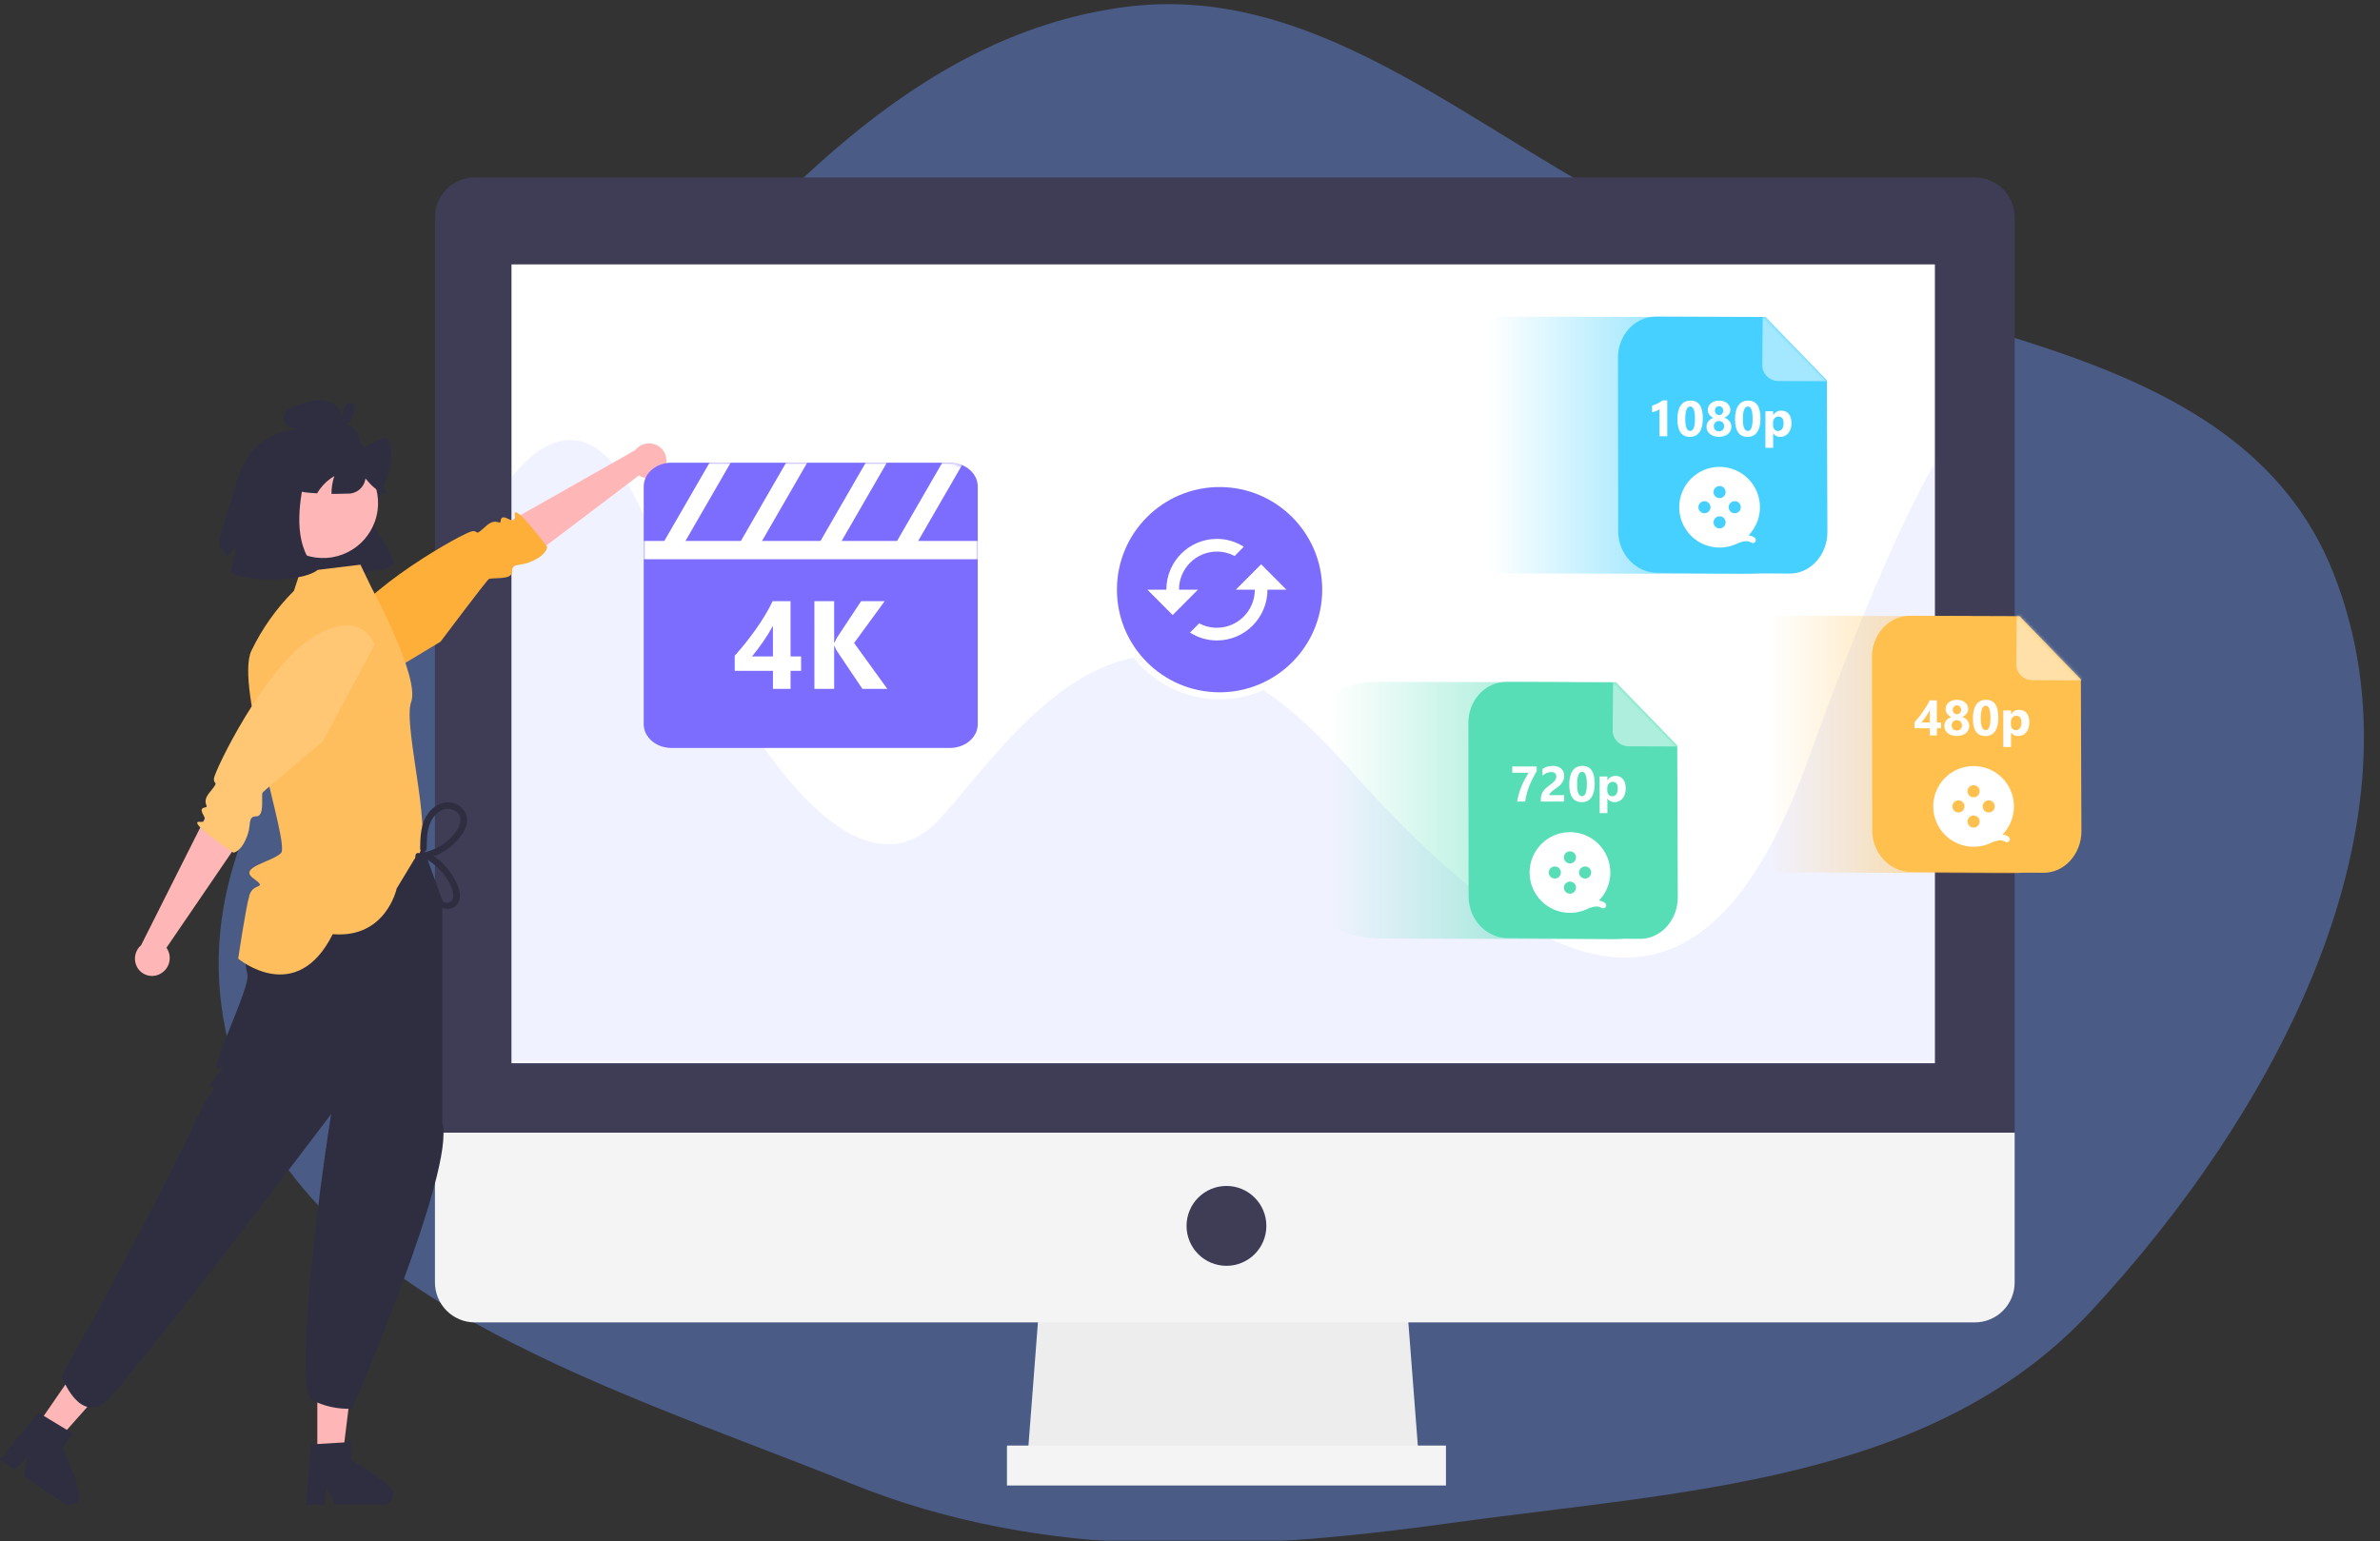 <svg fill="none" height="443" viewBox="0 0 684 443" width="684" xmlns="http://www.w3.org/2000/svg" xmlns:xlink="http://www.w3.org/1999/xlink"><rect x="0" y="0" width="684" height="443" fill="#333333" stroke="none"/><linearGradient id="a" gradientUnits="userSpaceOnUse" x1="493" x2="428" y1="128" y2="128"><stop offset="0" stop-color="#45d0ff" stop-opacity=".69"/><stop offset="1" stop-color="#45d0ff" stop-opacity="0"/></linearGradient><linearGradient id="b" gradientUnits="userSpaceOnUse" x1="473" x2="382.5" y1="239" y2="239"><stop offset="0" stop-color="#57deb7" stop-opacity=".83"/><stop offset="1" stop-color="#57deb7" stop-opacity="0"/></linearGradient><linearGradient id="c" gradientUnits="userSpaceOnUse" x1="571.374" x2="508.5" y1="214" y2="214"><stop offset="0" stop-color="#ffc04c" stop-opacity=".66"/><stop offset="1" stop-color="#ffc04c" stop-opacity="0"/></linearGradient><mask id="d" height="443" maskUnits="userSpaceOnUse" width="627" x="57" y="0"><path d="m57 0h627v443h-627z" fill="#c4c4c4"/></mask><mask id="e" height="230" maskUnits="userSpaceOnUse" width="410" x="147" y="76"><path d="m556.08 76h-409.08v229.618h409.08z" fill="#fff"/></mask><mask id="f" height="82" maskUnits="userSpaceOnUse" width="96" x="185" y="133"><path d="m273 133h-80c-2.122 0-4.157.72-5.657 2.001-1.5 1.282-2.343 3.02-2.343 4.832v68.334c0 1.812.843 3.55 2.343 4.832 1.5 1.281 3.535 2.001 5.657 2.001h80c2.122 0 4.157-.72 5.657-2.001 1.5-1.282 2.343-3.02 2.343-4.832v-68.334c0-1.812-.843-3.55-2.343-4.832-1.5-1.281-3.535-2.001-5.657-2.001z" fill="#7c6dff"/></mask><mask id="g" height="74" maskUnits="userSpaceOnUse" width="61" x="465" y="91"><path clip-rule="evenodd" d="m507.414 91.114c-10.743-.039-31.363-.114-31.363-.114-6.191-.023-11.075 5.293-11.051 11.874l.065 49.825c.023 6.58 5.061 11.933 11.252 11.955l37.704.216c6.191.224 11.19-5.373 11.166-11.954 0 0-.118-32.936-.157-43.632z" fill="#45d0ff" fill-rule="evenodd"/></mask><mask id="h" height="74" maskUnits="userSpaceOnUse" width="61" x="422" y="196"><path clip-rule="evenodd" d="m464.414 196.114c-10.743-.04-31.363-.114-31.363-.114-6.191-.023-11.075 5.293-11.051 11.874l.065 49.825c.023 6.58 5.061 11.933 11.252 11.955l37.704.216c6.191.224 11.19-5.373 11.166-11.954 0 0-.118-32.936-.157-43.632z" fill="#45d0ff" fill-rule="evenodd"/></mask><mask id="i" height="74" maskUnits="userSpaceOnUse" width="61" x="538" y="177"><path clip-rule="evenodd" d="m580.414 177.114c-10.743-.04-31.363-.114-31.363-.114-6.191-.023-11.075 5.293-11.051 11.874l.065 49.825c.023 6.58 5.061 11.933 11.252 11.955l37.704.216c6.191.224 11.19-5.373 11.166-11.954 0 0-.118-32.936-.157-43.632z" fill="#f6c56b" fill-rule="evenodd"/></mask><g mask="url(#d)"><path clip-rule="evenodd" d="m477.952 64.833c68.163 31.892 165.206 30.029 192.741 100.075 28.324 72.056-17.221 155.545-69.976 212.233-45.744 49.155-117.505 51.456-184.003 60.679-59.159 8.205-116.592 11.032-171.975-11.306-71.473-28.827-164.699-55.099-179.98-130.649-15.264-75.465 64.299-132.224 115.104-190.09 40.354-45.961 82.246-95.367 142.828-103.688 57.496-7.897 102.701 38.154 155.261 62.746z" fill="#6d96ff" fill-opacity=".4" fill-rule="evenodd"/></g><path d="m407.919 421.262h-112.786l3.821-49.752h105.138z" fill="#ededed"/><path d="m415.562 415.524h-126.167v11.482h126.167z" fill="#f4f4f4"/><path d="m567.536 51h-431.065c-3.042 0-5.96 1.21-8.111 3.363-2.151 2.153-3.36 5.074-3.36 8.119v263.107h454v-263.107c.001-1.508-.295-3.001-.871-4.394-.575-1.393-1.42-2.659-2.484-3.725-1.065-1.066-2.329-1.912-3.72-2.489-1.392-.577-2.883-.874-4.389-.874z" fill="#3f3d56"/><path d="m125 325.589v43.052c0 1.508.297 3.001.874 4.394.576 1.393 1.421 2.658 2.486 3.725 1.065 1.066 2.33 1.911 3.721 2.488 1.392.577 2.883.874 4.39.874h431.065c1.506 0 2.997-.297 4.389-.874 1.391-.577 2.655-1.423 3.72-2.489 1.064-1.066 1.909-2.332 2.484-3.725.576-1.393.872-2.886.871-4.393v-43.052z" fill="#f4f4f4"/><path d="m556.08 76h-409.08v229.618h409.08z" fill="#fff"/><g mask="url(#e)"><path d="m185.956 150.509c-21.587-52.854-47.638-6.394-57.965 23.443l-14.991 151.315 487.703 22.733c3.997-15.155 9.594-71.182 0-174.048-11.993-128.583-51.469-36.941-81.451 45.466-29.981 82.406-74.454 66.067-132.919 0-58.464-66.068-92.443-10.656-115.929 15.628-23.486 26.285-57.465-18.47-84.448-84.537z" fill="#767dff" opacity=".1"/></g><path d="m352.478 363.859c6.335 0 11.47-5.14 11.47-11.482 0-6.341-5.135-11.481-11.47-11.481s-11.47 5.14-11.47 11.481c0 6.342 5.135 11.482 11.47 11.482z" fill="#3f3d56"/><path d="m67.922 138.891c-1.165 4.626-4.962 13.929-4.995 18.727l.262-.34c.712.909 1.496 1.759 2.345 2.541 1.12-1.55 2.551-2.85 4.201-3.816-.689 2.089-.952 4.296-.775 6.489 2.675 5.624 10.988 1.827 15.981.495 5.861 5.113 12.816 5.709 21.2 1.172 2.506-.081 5.294-.303 6.827-1.999 1.534-1.696-6.442-10.368-5.789-12.54 4.657-15.474 4.394-13.791-1.709-19.691-1.343-1.299-1.633-3.469-3.215-4.667-2.195-1.66-5.24-1.849-8.037-1.951.715-.059 1.403-.301 1.997-.703s1.075-.95 1.396-1.592c.271-.639.361-1.341.258-2.028-.102-.686-.392-1.332-.838-1.864-1.198-1.488-3.357-2.154-5.348-2.123-1.948.131-3.865.562-5.682 1.276-1.196.325-2.324.863-3.33 1.586-.475.342-.833.822-1.028 1.374-.195.552-.217 1.15-.062 1.715.235.509.583.958 1.016 1.314.433.356.941.609 1.486.742.834.226 1.695.34 2.559.34-3.967.024-7.833 1.255-11.083 3.53-4.062 2.932-6.467 7.388-7.638 12.013z" fill="#2f2e41"/><path d="m108.215 148.296c2.039-8.484-3.187-17.015-11.672-19.054-8.485-2.038-17.015 3.188-19.054 11.673-2.038 8.484 3.187 17.015 11.672 19.054 8.485 2.038 17.016-3.188 19.054-11.673z" fill="#ffb6b6"/><path d="m82.305 138.259c1.281 2.62 3.995 3.151 6.468 3.377.78.073 1.563.134 2.35.176.235-.393.489-.781.759-1.152 1.12-1.55 2.551-2.85 4.201-3.816-.546 1.651-.823 3.379-.821 5.118 1.478.013 2.959-.013 4.443-.079 1.276.095 2.539-.303 3.53-1.113.99-.81 1.632-1.969 1.792-3.239 1.63 2.001 3.487 3.841 5.762 4.414 2.657.566-1.546-.665-.222-3.036 1.078-1.752 1.51-3.967 1.75-6.081.282-2.513.241-5.358-1.171-6.736-1.132-1.117-5.593 2.458-7.111 2.777-3.347.719 3.101-1.59-.029-.202l-.191.657c.102-3.44-1.553-6.512-3.957-7.358-1.621-.563-3.427-.186-5.178.211-2.263.411-4.453 1.151-6.5 2.198-2.338 1.284-4.221 3.259-5.394 5.655-1.248 2.602-1.587 5.966-.482 8.229z" fill="#2f2e41"/><path d="m96.976 120.592c-.161-.025.248-.021.109.002.068-.014.136-.033.201-.057.011-.004.16-.075.062-.024.223-.101.412-.265.544-.471.306-.505.525-1.057.647-1.635.15-.761.459-1.483.907-2.116.129-.17.295-.307.487-.4.191-.094.402-.14.615-.137.213.004.422.057.611.157.188.099.35.242.473.416.397.633.231 1.502.104 2.194-.131.718-.377 1.411-.728 2.052-.593 1.05-1.478 1.904-2.547 2.46-1.237.649-2.651.883-4.031.666-.185-.049-.352-.151-.48-.293-.128-.142-.213-.318-.242-.507s-.004-.383.074-.558c.078-.175.206-.323.366-.426l2.089-1.207c.11-.067.231-.111.358-.131.127-.021.256-.015.381.015s.242.084.346.159c.104.076.192.171.259.28.067.11.112.232.132.358.02.127.015.257-.015.381-.03.125-.084.243-.16.347s-.171.192-.28.259l-2.089 1.206-.282-1.784c.287.042.577.052.866.029.31-.011.617-.066.912-.163.284-.077.559-.185.821-.322.167-.088.33-.185.487-.29.057-.038.114-.077.169-.117-.004.003.233-.182.13-.096.261-.222.501-.467.717-.734.076-.094.144-.194.204-.3.105-.172.2-.35.284-.533.169-.386.29-.792.359-1.208.033-.176.058-.353.073-.531-.002-.096.002-.192.013-.288.052-.232.002.131.109.213l.449.245c.079.013.161.007.238-.016.077-.024.148-.064.207-.118.04-.075.031-.062-.027.038-.066.117-.125.239-.176.364-.109.292-.203.591-.282.893-.16.642-.389 1.265-.682 1.858-.285.598-.751 1.092-1.333 1.41-.582.318-1.249.444-1.906.361-.251-.063-.467-.221-.603-.442s-.178-.485-.12-.737c.065-.25.224-.464.444-.599.22-.134.483-.179.735-.123z" fill="#2f2e41"/><path d="m91.198 418.77 7.25-.001 3.449-27.964h-10.7z" fill="#ffb6b6"/><path d="m100.861 419.422v-4.915l-1.906.116-7.758.46-1.796.11-1.373 16.461-.073.883h5.148l.166-.877.748-3.983 1.931 3.983.423.877h13.648c.812-.006 1.589-.331 2.163-.906s.897-1.353.901-2.165c.576-2.69-10.774-8.506-12.22-10.044z" fill="#2f2e41"/><path d="m10.484 410.032 5.969 4.115 18.71-21.068-8.81-6.071z" fill="#ffb6b6"/><path d="m18.069 416.053 2.789-4.046-1.635-.986-6.649-4.025-1.541-.928-10.472 12.774-.561.685 4.238 2.921.634-.627 2.876-2.856-.671 4.376-.149.961 11.237 7.746c.672.456 1.496.63 2.295.482.799-.148 1.507-.605 1.971-1.271 2.001-1.889-4.043-13.118-4.361-15.206z" fill="#2f2e41"/><path d="m191.041 134.466c-.56 1.218-1.574 2.17-2.826 2.653-1.251.483-2.642.458-3.875-.068-.249-.111-.489-.243-.716-.393l-31.123 23.579-9.779-8.28 39.782-22.526c.697-.895 1.671-1.533 2.769-1.816s2.259-.195 3.302.252c1.193.524 2.129 1.501 2.602 2.715.473 1.215.444 2.567-.08 3.761-.018.041-.037.082-.056.123z" fill="#ffb6b6"/><path d="m99.644 200.688s-10.999-2.806-3.294-17.25c7.705-14.444 37.339-30.551 39.391-30.751 2.051-.201.387 1.754 3.94-1.468 2.89-2.62 4.073-.125 4.18-1.399.283-3.359 4.664 2.363 4.082-1.764-.581-4.127 9.317 9.147 9.317 9.147s-.003 2.461-5.202 4.457c-2.92 1.121-4.957.171-4.888 2.683.068 2.512-5.921 1.573-6.697 2.122s-13.873 18.001-13.873 18.001z" fill="#fdaf3a"/><path d="m127.106 261.172.186-1.961-8.063-22.108-34.365 6.626s-17.711 21.819-13.773 36.26c1.068 3.917-12.371 29.929-7.948 27.124 4.423-2.806-4.6 5.003-2.289 5.186s-1.318 2.906-2.006 4.39c-15.83 34.19-41.146 78.831-41.146 78.831s5.265 14.802 13.573 6.526c8.308-8.276 63.885-81.796 63.885-81.796s-.749 4.787-1.794 12.064c-3.227 22.483-8.296 67.745-3.792 70.088 3.595 1.861 7.621 2.733 11.664 2.527 0 0 29.806-68.925 25.868-82.053" fill="#2f2e41"/><path d="m106.786 168.964-3.198-6.648-17.329 2.1-1.792 5.424c-5.022 5.017-9.158 10.847-12.234 17.244-4.795 10.243 11.163 55.489 8.537 58.115s-12.354 4.04-7.978 7.257c4.376 3.217 0 1.16-1.091 4.829-1.091 3.67-3.238 18.277-3.238 18.277s16.66 13.966 27.163-7.04c15.316 1.313 18.38-13.128 18.38-13.128l5.149-8.529c6.681-3.058-3.618-38.077-.992-45.079s-11.378-32.822-11.378-32.822z" fill="#ffbe5e"/><path d="m122.622 243.931c.04-2.572.032-5.342 1.174-7.712.858-1.78 2.45-3.558 4.548-3.706 1.784-.127 3.809.928 3.973 2.867.195 2.305-1.745 4.506-3.317 5.961-1.898 1.744-4.21 2.976-6.716 3.579-.176.053-.333.155-.451.295-.119.14-.195.312-.219.494s.006.367.085.533c.078.166.203.305.36.402 1.995 1.103 3.759 2.582 5.194 4.354 1.326 1.637 2.697 3.799 2.977 5.93.119.908-.042 2.012-1.003 2.391-.913.36-2.024-.109-2.807-.573-1.843-1.226-3.286-2.964-4.154-5-1.07-2.306-1.43-4.879-1.035-7.391.194-1.187-1.623-1.698-1.819-.501-.865 5.273 1.24 11.553 5.958 14.461 2.147 1.323 5.422 1.555 6.5-1.237.976-2.529-.639-5.568-1.989-7.648-1.732-2.668-4.091-4.87-6.87-6.415l-.226 1.724c2.74-.674 5.27-2.013 7.369-3.899 2.007-1.803 4.169-4.479 4.057-7.336-.1-2.569-2.152-4.431-4.611-4.806-2.675-.408-5.061 1.049-6.594 3.162-2.102 2.898-2.217 6.63-2.27 10.071.008.244.111.476.287.646s.411.265.656.265.48-.095.656-.265.279-.402.287-.646z" fill="#2f2e41"/><path d="m46.012 279.951c1.19-.62 2.091-1.679 2.511-2.953.42-1.274.327-2.661-.26-3.867-.123-.244-.266-.476-.428-.696l22.012-32.25-8.753-9.358-20.533 40.846c-.859.741-1.449 1.745-1.677 2.856s-.083 2.266.415 3.285c.288.578.688 1.092 1.175 1.515s1.054.746 1.666.95 1.259.286 1.902.24c.644-.045 1.272-.217 1.849-.506.04-.02.08-.041.12-.062z" fill="#ffb6b6"/><path d="m107.639 185.394s-3.347-10.847-17.392-2.438c-14.046 8.409-28.669 38.804-28.768 40.862-.099 2.059 1.771.3-1.271 4.008-2.474 3.016.077 4.074-1.19 4.244-3.341.449 2.59 4.542-1.561 4.165-4.151-.377 9.597 8.853 9.597 8.853s2.457-.125 4.194-5.416c.976-2.972-.074-4.959 2.438-5.015 2.512-.055 1.278-5.991 1.788-6.793.51-.802 17.294-14.746 17.294-14.746z" fill="#ffc773"/><path d="m85.657 131.881c10.328-11.911-8.031 19.625 5.684 31.919-5.59 4.435-26.093 2.861-24.935 0 1.159-2.862 4.956-30.165 9.031-31.919 4.075-1.755 10.219 0 10.219 0z" fill="#2f2e41"/><path d="m273 133h-80c-2.122 0-4.157.72-5.657 2.001-1.5 1.282-2.343 3.02-2.343 4.832v68.334c0 1.812.843 3.55 2.343 4.832 1.5 1.281 3.535 2.001 5.657 2.001h80c2.122 0 4.157-.72 5.657-2.001 1.5-1.282 2.343-3.02 2.343-4.832v-68.334c0-1.812-.843-3.55-2.343-4.832-1.5-1.281-3.535-2.001-5.657-2.001z" fill="#7c6dff"/><g fill="#fff" mask="url(#f)"><path d="m227.197 172.799.006 15.891 3.023.001.002 4.149-3.024-.001.002 5.167-5.062-.001-.002-5.168-10.987-.005-.001-4.341c.972-1.09 1.979-2.279 3.022-3.568 1.042-1.3 2.05-2.636 3.022-4.006.972-1.371 1.874-2.748 2.705-4.13.843-1.394 1.558-2.724 2.143-3.99zm-11.069 15.887 6.012.002-.003-8.806c-.41.761-.855 1.534-1.335 2.319-.48.774-.984 1.541-1.511 2.302-.527.75-1.06 1.482-1.599 2.197-.539.703-1.06 1.365-1.564 1.986zm38.887 9.331-7.172-.003-7.352-10.954c-.141-.211-.363-.674-.668-1.389h-.088l.004 12.34-5.677-.002-.01-25.207 5.678.002.004 11.918h.088c.141-.328.375-.796.703-1.406l6.957-10.509 6.767.003-8.784 12.02z"/><path d="m185 155.494h96v5.26h-96z"/><path d="m190 157.103h34v5.26h-34z" transform="matrix(.5 -.866 .866 .5 -41.055 243.096)"/><path d="m212 157.103h34v5.26h-34z" transform="matrix(.5 -.866 .866 .5 -30.055 262.149)"/><path d="m235 156.897h34v5.26h-34z" transform="matrix(.5 -.866 .866 .5 -18.377 281.964)"/><path d="m257 156.897h34v5.26h-34z" transform="matrix(.5 -.866 .866 .5 -7.377 301.017)"/></g><circle cx="350.5" cy="169.5" fill="#7c6dff" r="30.5" stroke="#fff" stroke-width="2"/><path d="m362.443 162.201-7.263 7.299h5.447c0 6.04-4.884 10.948-10.895 10.948-1.775.006-3.522-.433-5.085-1.277l-2.651 2.664c2.312 1.478 4.995 2.263 7.736 2.263 8.026 0 14.527-6.533 14.527-14.598h5.448zm-23.607 7.299c0-6.04 4.885-10.948 10.896-10.948 1.834 0 3.577.456 5.084 1.277l2.652-2.664c-2.312-1.478-4.996-2.263-7.736-2.263-8.027 0-14.528 6.533-14.528 14.598h-5.448l7.264 7.299 7.264-7.299z" fill="#fff"/><path clip-rule="evenodd" d="m486.315 91.114c-23.381-.039-68.261-.114-68.261-.114-13.476-.023-24.106 5.302-24.054 11.893l.141 49.909c.051 6.591 11.017 11.953 24.491 11.975l82.064.216c13.475.225 24.356-5.382 24.304-11.974 0 0-.258-32.991-.343-43.704z" fill="url(#a)" fill-rule="evenodd"/><path clip-rule="evenodd" d="m507.414 91.114c-10.743-.039-31.363-.114-31.363-.114-6.191-.023-11.075 5.293-11.051 11.874l.065 49.825c.023 6.58 5.061 11.933 11.252 11.955l37.704.216c6.191.224 11.19-5.373 11.166-11.954 0 0-.118-32.936-.157-43.632z" fill="#45d0ff" fill-rule="evenodd"/><g fill="#fff" mask="url(#g)"><path d="m494.2 134.2c6.406 0 11.6 5.194 11.6 11.6 0 .565-.041 1.129-.122 1.689-.059.402-.138.8-.239 1.194l-.012.047-.009.036-.039.141c-.075.271-.16.539-.255.804l-.029.08c-.559 1.525-1.433 2.916-2.565 4.082.625.084 1.191.295 1.697.638.096.064.178.146.242.241.064.096.109.203.131.316s.022.229-.001.342-.068.22-.133.315-.148.177-.244.24-.204.106-.318.127c-.113.021-.229.019-.341-.005-.113-.025-.22-.071-.314-.137-.829-.563-2.115-.515-3.916.255-.052.026-.104.051-.156.076l-.05.023c-.042.02-.085.04-.127.06l-.024.01c-.05.023-.1.045-.15.067l-.022.009c-.046.02-.092.04-.139.06-.014.005-.028.011-.042.017-.099.041-.2.081-.301.119l-.061.023c-.035.013-.071.026-.106.039l-.067.024c-.043.016-.088.031-.132.047-.055.018-.11.037-.165.055l-.053.016c-.048.016-.097.031-.146.046l-.019.006c-.046.014-.093.028-.14.042l-.057.016c-.034.01-.068.019-.102.028l-.084.023c-.032.009-.064.017-.096.025l-.079.02c-.047.012-.094.023-.141.034l-.031.008c-.282.065-.567.12-.855.165l-.07.011-.021.002c-.562.083-1.129.124-1.697.124-6.406 0-11.6-5.194-11.6-11.6s5.194-11.6 11.6-11.6zm0 14.21c-.461 0-.904.183-1.23.51-.327.326-.51.769-.51 1.23s.183.904.51 1.23c.326.327.769.51 1.23.51.462 0 .904-.183 1.23-.51.327-.326.51-.769.51-1.23s-.183-.904-.51-1.23c-.326-.327-.768-.51-1.23-.51zm4.35-4.35c-.461 0-.904.183-1.23.51-.327.326-.51.769-.51 1.23s.183.904.51 1.23c.326.327.769.51 1.23.51.462 0 .904-.183 1.23-.51.327-.326.51-.769.51-1.23s-.183-.904-.51-1.23c-.326-.327-.768-.51-1.23-.51zm-8.7 0c-.461 0-.904.183-1.23.51-.327.326-.51.769-.51 1.23s.183.904.51 1.23c.326.327.769.51 1.23.51.462 0 .904-.183 1.23-.51.327-.326.51-.769.51-1.23s-.183-.904-.51-1.23c-.326-.327-.768-.51-1.23-.51zm4.35-4.35c-.461 0-.904.183-1.23.51-.327.326-.51.769-.51 1.23s.183.904.51 1.23c.326.327.769.51 1.23.51.462 0 .904-.183 1.23-.51.327-.326.51-.769.51-1.23s-.183-.904-.51-1.23c-.326-.327-.768-.51-1.23-.51z"/><path clip-rule="evenodd" d="m511.009 81.597 15.847-.014c2.259.009 4.337 2.044 4.346 4.545l.07 18.941c.009 2.502-2.053 4.522-4.607 4.513l-15.553-.055c-2.553-.009-4.631-2.044-4.64-4.545l.158-18.825c-.238-2.618 1.825-4.54 4.379-4.56z" fill-rule="evenodd" opacity=".51"/></g><path d="m479.159 115.091.004 10.308-2.215-.001-.003-7.804c-.122.107-.267.21-.436.309-.164.093-.34.18-.527.26-.188.075-.382.14-.584.196-.201.052-.401.089-.597.113l-.001-1.871c.576-.168 1.12-.384 1.631-.646s.972-.55 1.385-.864zm6.522 10.486c-2.4-.001-3.601-1.686-3.602-5.057-.001-1.748.322-3.079.969-3.993.651-.918 1.593-1.377 2.826-1.377 2.343.001 3.516 1.715 3.517 5.141.001 1.707-.32 3.014-.962 3.923-.637.909-1.553 1.364-2.748 1.363zm.095-8.732c-.961-.001-1.441 1.206-1.44 3.62.001 2.274.472 3.41 1.414 3.411.919 0 1.378-1.172 1.377-3.515-.001-2.344-.451-3.516-1.351-3.516zm4.664 5.844c0-.281.039-.55.119-.808.084-.263.208-.504.372-.724.164-.225.368-.424.612-.598.248-.178.539-.323.872-.435-.511-.254-.908-.577-1.189-.971-.282-.399-.422-.839-.422-1.322-.001-.385.079-.741.238-1.069.164-.328.389-.611.675-.85s.625-.424 1.019-.555c.399-.136.832-.204 1.301-.204.478 0 .916.068 1.315.205.398.131.741.316 1.027.555.29.235.515.514.675.837.159.324.239.676.239 1.055.001.478-.149.914-.449 1.308-.3.389-.715.71-1.244.963.328.112.616.258.865.436.248.173.457.373.626.598s.295.471.38.738c.084.263.126.537.127.823 0 .431-.087.825-.26 1.181-.173.352-.419.656-.738.914-.314.253-.691.45-1.132.59-.436.141-.919.211-1.448.21-.521 0-1.001-.068-1.442-.204-.436-.141-.813-.338-1.132-.591-.314-.253-.56-.556-.739-.907-.178-.357-.267-.748-.267-1.175zm2.102-.189c0 .23.035.436.106.619.07.183.171.338.302.464.132.127.286.225.464.296.183.065.387.098.612.098.216 0 .413-.035.591-.105.183-.07.34-.168.471-.295.131-.126.234-.281.309-.464s.112-.387.112-.612c0-.201-.035-.393-.105-.576-.071-.183-.172-.34-.303-.471-.131-.136-.288-.244-.471-.324-.178-.08-.38-.12-.605-.12-.211 0-.408.038-.591.112-.182.071-.339.174-.471.31-.131.131-.234.288-.309.471-.075.182-.112.382-.112.597zm.308-4.464c0 .178.03.346.091.506.066.155.153.291.261.408.107.112.234.201.379.267.15.066.307.099.472.099.168 0 .325-.033.471-.099.145-.065.271-.156.379-.274.113-.117.199-.253.26-.407.066-.155.098-.321.098-.5 0-.182-.03-.351-.091-.506-.061-.159-.148-.295-.261-.408-.107-.117-.236-.208-.386-.274-.146-.066-.303-.099-.471-.099-.179 0-.343.035-.493.106-.145.065-.271.156-.379.274-.103.112-.185.248-.246.407-.056.155-.084.321-.084.5zm9.396 7.548c-2.4-.001-3.6-1.687-3.602-5.057 0-1.749.323-3.08.969-3.994.651-.918 1.593-1.377 2.826-1.377 2.344.001 3.516 1.715 3.518 5.142 0 1.706-.32 3.014-.962 3.923-.637.909-1.553 1.363-2.749 1.363zm.095-8.733c-.961 0-1.441 1.206-1.44 3.62.001 2.274.473 3.411 1.415 3.411.919 0 1.378-1.171 1.377-3.515s-.452-3.516-1.352-3.516zm7.288 7.723h-.028l.001 4.148h-2.222l-.004-10.512 2.222.001.001 1.082h.028c.548-.838 1.319-1.258 2.313-1.257.932 0 1.652.322 2.158.964.512.638.767 1.507.768 2.609 0 1.2-.297 2.163-.892 2.889-.59.727-1.378 1.09-2.362 1.089-.867 0-1.528-.338-1.983-1.013zm-.065-2.953.001.576c0 .497.131.903.394 1.217.262.314.607.471 1.034.471.506.001.897-.194 1.174-.583.281-.393.421-.949.421-1.666-.001-1.266-.493-1.899-1.478-1.899-.454 0-.827.173-1.117.52-.286.342-.429.797-.429 1.364z" fill="#fff"/><path clip-rule="evenodd" d="m450.993 196.114c-18.741-.039-54.713-.114-54.713-.114-10.801-.023-19.322 5.302-19.28 11.893l.113 49.909c.041 6.591 8.83 11.953 19.63 11.975l65.776.216c10.801.225 19.523-5.382 19.481-11.974 0 0-.207-32.991-.275-43.704z" fill="url(#b)" fill-rule="evenodd"/><path clip-rule="evenodd" d="m464.414 196.114c-10.743-.04-31.363-.114-31.363-.114-6.191-.023-11.075 5.293-11.051 11.874l.065 49.825c.023 6.58 5.061 11.933 11.252 11.955l37.704.216c6.191.224 11.19-5.373 11.166-11.954 0 0-.118-32.936-.157-43.632z" fill="#57deb7" fill-rule="evenodd"/><g fill="#fff" mask="url(#h)"><path d="m451.2 239.2c6.406 0 11.6 5.194 11.6 11.6 0 .565-.041 1.129-.122 1.689-.059.402-.138.8-.239 1.194l-.012.047-.009.036-.039.141c-.075.271-.16.539-.255.804l-.029.08c-.559 1.525-1.433 2.916-2.565 4.082.625.084 1.191.295 1.697.638.096.064.178.146.242.241.064.096.109.203.131.316s.022.229-.001.342-.068.22-.133.315-.148.177-.244.24-.204.106-.318.127c-.113.021-.229.019-.341-.005-.113-.025-.22-.071-.314-.137-.829-.563-2.115-.515-3.916.255-.052.026-.104.051-.156.076l-.05.023c-.042.02-.085.04-.127.06l-.024.01c-.05.023-.1.045-.15.067l-.022.009c-.046.02-.092.04-.139.06-.014.005-.028.011-.042.017-.099.041-.2.081-.301.119l-.061.023c-.035.013-.071.026-.106.039l-.067.024c-.043.016-.088.031-.132.047-.055.018-.11.037-.165.055l-.053.016c-.048.016-.097.031-.146.046l-.019.006c-.046.014-.093.028-.14.042l-.057.016c-.034.01-.068.019-.102.028l-.084.023c-.032.009-.064.017-.096.025l-.079.02c-.047.012-.094.023-.141.034l-.031.008c-.282.065-.567.12-.855.165l-.07.011-.021.002c-.562.083-1.129.124-1.697.124-6.406 0-11.6-5.194-11.6-11.6s5.194-11.6 11.6-11.6zm0 14.21c-.461 0-.904.183-1.23.51-.327.326-.51.769-.51 1.23s.183.904.51 1.23c.326.327.769.51 1.23.51.462 0 .904-.183 1.23-.51.327-.326.51-.769.51-1.23s-.183-.904-.51-1.23c-.326-.327-.768-.51-1.23-.51zm4.35-4.35c-.461 0-.904.183-1.23.51-.327.326-.51.769-.51 1.23s.183.904.51 1.23c.326.327.769.51 1.23.51.462 0 .904-.183 1.23-.51.327-.326.51-.769.51-1.23s-.183-.904-.51-1.23c-.326-.327-.768-.51-1.23-.51zm-8.7 0c-.461 0-.904.183-1.23.51-.327.326-.51.769-.51 1.23s.183.904.51 1.23c.326.327.769.51 1.23.51.462 0 .904-.183 1.23-.51.327-.326.51-.769.51-1.23s-.183-.904-.51-1.23c-.326-.327-.768-.51-1.23-.51zm4.35-4.35c-.461 0-.904.183-1.23.51-.327.326-.51.769-.51 1.23s.183.904.51 1.23c.326.327.769.51 1.23.51.462 0 .904-.183 1.23-.51.327-.326.51-.769.51-1.23s-.183-.904-.51-1.23c-.326-.327-.768-.51-1.23-.51z"/><path clip-rule="evenodd" d="m468.009 186.597 15.847-.015c2.259.009 4.337 2.045 4.346 4.546l.07 18.941c.009 2.502-2.053 4.522-4.607 4.513l-15.553-.055c-2.553-.009-4.631-2.044-4.64-4.545l.158-18.825c-.238-2.618 1.825-4.541 4.379-4.56z" fill-rule="evenodd" opacity=".51"/></g><path d="m441.643 221.598c-.45.811-.853 1.572-1.209 2.285-.356.707-.669 1.408-.941 2.102-.272.689-.503 1.392-.695 2.109-.192.712-.349 1.481-.471 2.306l-2.32-.001c.131-.783.304-1.537.52-2.264.215-.726.463-1.429.744-2.109.286-.684.6-1.35.942-1.996.346-.647.712-1.28 1.096-1.898l-4.683-.002-.001-1.814 7.017.002zm3.61 6.962 4.275.002v1.842l-6.708-.002v-.76c0-.515.087-.977.26-1.385.173-.412.391-.78.653-1.103.263-.328.548-.617.858-.865.314-.253.611-.48.892-.682.296-.21.553-.412.774-.604.225-.192.412-.382.562-.569.155-.193.269-.385.344-.577.075-.197.113-.405.113-.626-.001-.431-.123-.757-.366-.977-.244-.22-.617-.331-1.119-.331-.867 0-1.696.344-2.488 1.033l-.001-1.955c.876-.567 1.865-.85 2.967-.85.511.001.968.069 1.371.205.408.131.753.321 1.034.57.281.248.495.551.64.907.15.352.225.745.226 1.181 0 .464-.073.877-.218 1.238-.14.361-.33.689-.569.984-.234.295-.506.567-.815.815-.31.244-.631.48-.963.71-.225.159-.443.319-.654.478-.206.155-.389.309-.548.464-.16.15-.286.297-.38.443-.094.145-.14.283-.14.414zm9.352 2.022c-2.4-.001-3.601-1.687-3.602-5.057-.001-1.748.322-3.08.969-3.993.651-.919 1.593-1.378 2.826-1.377 2.344.001 3.516 1.714 3.517 5.141.001 1.706-.32 3.014-.961 3.923-.638.909-1.554 1.363-2.749 1.363zm.095-8.733c-.961 0-1.441 1.207-1.44 3.621.001 2.273.472 3.41 1.415 3.41.918.001 1.377-1.171 1.376-3.515-.001-2.343-.451-3.516-1.351-3.516zm7.287 7.723h-.028l.002 4.149-2.222-.001-.004-10.512 2.222.001v1.083h.028c.548-.839 1.319-1.258 2.313-1.258.933 0 1.653.322 2.159.964.511.638.767 1.507.767 2.609.001 1.2-.296 2.163-.891 2.89-.591.726-1.378 1.089-2.362 1.088-.868 0-1.529-.338-1.984-1.013zm-.064-2.953v.577c0 .497.132.902.394 1.216.263.314.608.472 1.034.472.506 0 .898-.195 1.174-.583.281-.394.422-.95.421-1.667 0-1.265-.493-1.898-1.477-1.899-.455 0-.827.173-1.118.52-.285.342-.428.797-.428 1.364z" fill="#fff"/><path clip-rule="evenodd" d="m565.812 177.114c-19.455-.039-56.798-.114-56.798-.114-11.212-.023-20.057 5.302-20.014 11.893l.118 49.909c.042 6.591 9.166 11.953 20.377 11.975l68.282.216c11.213.225 20.266-5.382 20.223-11.974 0 0-.215-32.991-.286-43.704z" fill="url(#c)" fill-rule="evenodd"/><path clip-rule="evenodd" d="m580.414 177.114c-10.743-.04-31.363-.114-31.363-.114-6.191-.023-11.075 5.293-11.051 11.874l.065 49.825c.023 6.58 5.061 11.933 11.252 11.955l37.704.216c6.191.224 11.19-5.373 11.166-11.954 0 0-.118-32.936-.157-43.632z" fill="#ffc04d" fill-rule="evenodd"/><g fill="#fff"><g mask="url(#i)"><path d="m567.2 220.2c6.406 0 11.6 5.194 11.6 11.6 0 .565-.041 1.129-.122 1.689-.059.402-.138.8-.239 1.194l-.012.047-.009.036-.039.141c-.075.271-.16.539-.255.804l-.029.08c-.559 1.525-1.433 2.916-2.565 4.082.625.084 1.191.295 1.697.638.096.064.178.146.242.241.064.096.109.203.131.316s.022.229-.001.342-.068.22-.133.315-.148.177-.244.24-.204.106-.318.127c-.113.021-.229.019-.341-.005-.113-.025-.22-.071-.314-.137-.829-.563-2.115-.515-3.916.255-.052.026-.104.051-.156.076l-.05.023c-.042.02-.085.04-.127.06l-.024.01c-.05.023-.1.045-.15.067l-.022.009c-.046.02-.092.04-.139.06-.014.005-.028.011-.042.017-.099.041-.2.081-.301.119l-.061.023c-.035.013-.071.026-.106.039l-.067.024c-.043.016-.088.031-.132.047-.055.018-.11.037-.165.055l-.053.016c-.048.016-.097.031-.146.046l-.019.006c-.046.014-.093.028-.14.042l-.057.016c-.034.01-.068.019-.102.028l-.084.023c-.032.009-.064.017-.096.025l-.079.02c-.047.012-.094.023-.141.034l-.031.008c-.282.065-.567.12-.855.165l-.07.011-.021.002c-.562.083-1.129.124-1.697.124-6.406 0-11.6-5.194-11.6-11.6s5.194-11.6 11.6-11.6zm0 14.21c-.461 0-.904.183-1.23.51-.327.326-.51.769-.51 1.23s.183.904.51 1.23c.326.327.769.51 1.23.51.462 0 .904-.183 1.23-.51.327-.326.51-.769.51-1.23s-.183-.904-.51-1.23c-.326-.327-.768-.51-1.23-.51zm4.35-4.35c-.461 0-.904.183-1.23.51-.327.326-.51.769-.51 1.23s.183.904.51 1.23c.326.327.769.51 1.23.51.462 0 .904-.183 1.23-.51.327-.326.51-.769.51-1.23s-.183-.904-.51-1.23c-.326-.327-.768-.51-1.23-.51zm-8.7 0c-.461 0-.904.183-1.23.51-.327.326-.51.769-.51 1.23s.183.904.51 1.23c.326.327.769.51 1.23.51.462 0 .904-.183 1.23-.51.327-.326.51-.769.51-1.23s-.183-.904-.51-1.23c-.326-.327-.768-.51-1.23-.51zm4.35-4.35c-.461 0-.904.183-1.23.51-.327.326-.51.769-.51 1.23s.183.904.51 1.23c.326.327.769.51 1.23.51.462 0 .904-.183 1.23-.51.327-.326.51-.769.51-1.23s-.183-.904-.51-1.23c-.326-.327-.768-.51-1.23-.51z"/><path clip-rule="evenodd" d="m584.009 167.597 15.847-.015c2.259.01 4.337 2.045 4.346 4.546l.07 18.942c.009 2.501-2.053 4.521-4.607 4.512l-15.553-.055c-2.553-.009-4.631-2.044-4.64-4.545l.158-18.825c-.238-2.618 1.825-4.541 4.379-4.56z" fill-rule="evenodd" opacity=".51"/></g><path d="m556.644 201.318.002 6.356 1.21.001v1.659h-1.209l.001 2.067-2.025-.001-.001-2.067-4.395-.002v-1.737c.389-.435.792-.911 1.209-1.426.417-.521.82-1.055 1.208-1.603.389-.548.75-1.099 1.083-1.652.337-.558.623-1.09.857-1.596zm-4.427 6.355h2.404l-.001-3.522c-.164.304-.342.614-.534.928-.192.309-.393.616-.604.921-.211.3-.424.592-.64.878-.215.281-.424.546-.625.795zm6.581 1.015c0-.282.04-.551.12-.809.084-.262.208-.504.372-.724.164-.225.368-.424.611-.597.249-.179.539-.324.872-.436-.511-.253-.907-.577-1.189-.971-.281-.398-.422-.839-.422-1.322 0-.384.08-.74.239-1.069.164-.328.389-.611.674-.85.286-.239.626-.424 1.02-.555.398-.136.832-.204 1.3-.204.479.001.917.069 1.315.205.399.131.741.317 1.027.556.291.234.516.513.675.837.16.323.24.675.24 1.054 0 .479-.15.914-.45 1.308-.299.389-.714.71-1.244.963.328.113.617.258.865.436.249.174.457.373.626.598s.296.471.38.738c.085.263.127.537.127.823 0 .431-.086.825-.26 1.181-.173.352-.419.656-.738.914-.313.253-.691.45-1.131.59-.436.141-.919.211-1.449.211-.52 0-1-.069-1.441-.205-.436-.141-.814-.338-1.132-.591-.315-.253-.561-.555-.739-.907-.178-.356-.268-.748-.268-1.174zm2.103-.189c0 .229.035.435.105.618.071.183.172.338.303.464.131.127.286.226.464.296.183.066.387.099.612.099.215 0 .412-.035.59-.106.183-.07.34-.168.471-.295.132-.126.235-.281.31-.464.074-.182.112-.386.112-.611 0-.202-.036-.394-.106-.577s-.171-.34-.302-.471c-.132-.136-.289-.244-.472-.324-.178-.08-.379-.119-.604-.12-.211 0-.408.038-.591.113-.183.07-.34.173-.471.309-.131.131-.234.288-.309.471s-.112.382-.112.598zm.307-4.465c0 .178.031.347.092.506.066.155.152.291.26.408.108.113.235.202.38.267.15.066.307.099.471.099.169 0 .326-.033.471-.098.145-.066.272-.157.38-.274.112-.118.199-.253.26-.408.065-.155.098-.321.098-.499 0-.183-.031-.352-.092-.507-.061-.159-.147-.295-.26-.407-.108-.118-.237-.209-.387-.275-.145-.066-.302-.098-.471-.098-.178-.001-.342.035-.492.105-.145.065-.272.157-.38.274-.103.112-.185.248-.246.408-.056.154-.084.321-.084.499zm9.397 7.548c-2.4-.001-3.601-1.687-3.602-5.057-.001-1.748.322-3.08.969-3.993.651-.919 1.593-1.378 2.826-1.377 2.344.001 3.516 1.714 3.517 5.141.001 1.706-.32 3.014-.961 3.923-.638.909-1.554 1.363-2.749 1.363zm.095-8.733c-.961 0-1.441 1.207-1.44 3.621.001 2.273.472 3.41 1.415 3.41.918.001 1.377-1.171 1.376-3.515-.001-2.343-.451-3.516-1.351-3.516zm7.287 7.723h-.028l.002 4.149-2.222-.001-.004-10.512 2.222.001v1.083h.028c.548-.839 1.319-1.258 2.313-1.258.933 0 1.653.322 2.159.964.511.638.767 1.507.767 2.609.001 1.2-.296 2.163-.891 2.89-.591.726-1.378 1.089-2.362 1.088-.868 0-1.529-.338-1.984-1.013zm-.064-2.953v.577c0 .497.132.902.394 1.216.263.314.608.472 1.034.472.506 0 .898-.195 1.174-.583.281-.394.422-.95.421-1.667 0-1.265-.493-1.898-1.477-1.899-.455 0-.827.173-1.118.52-.285.342-.428.797-.428 1.364z"/></g></svg>